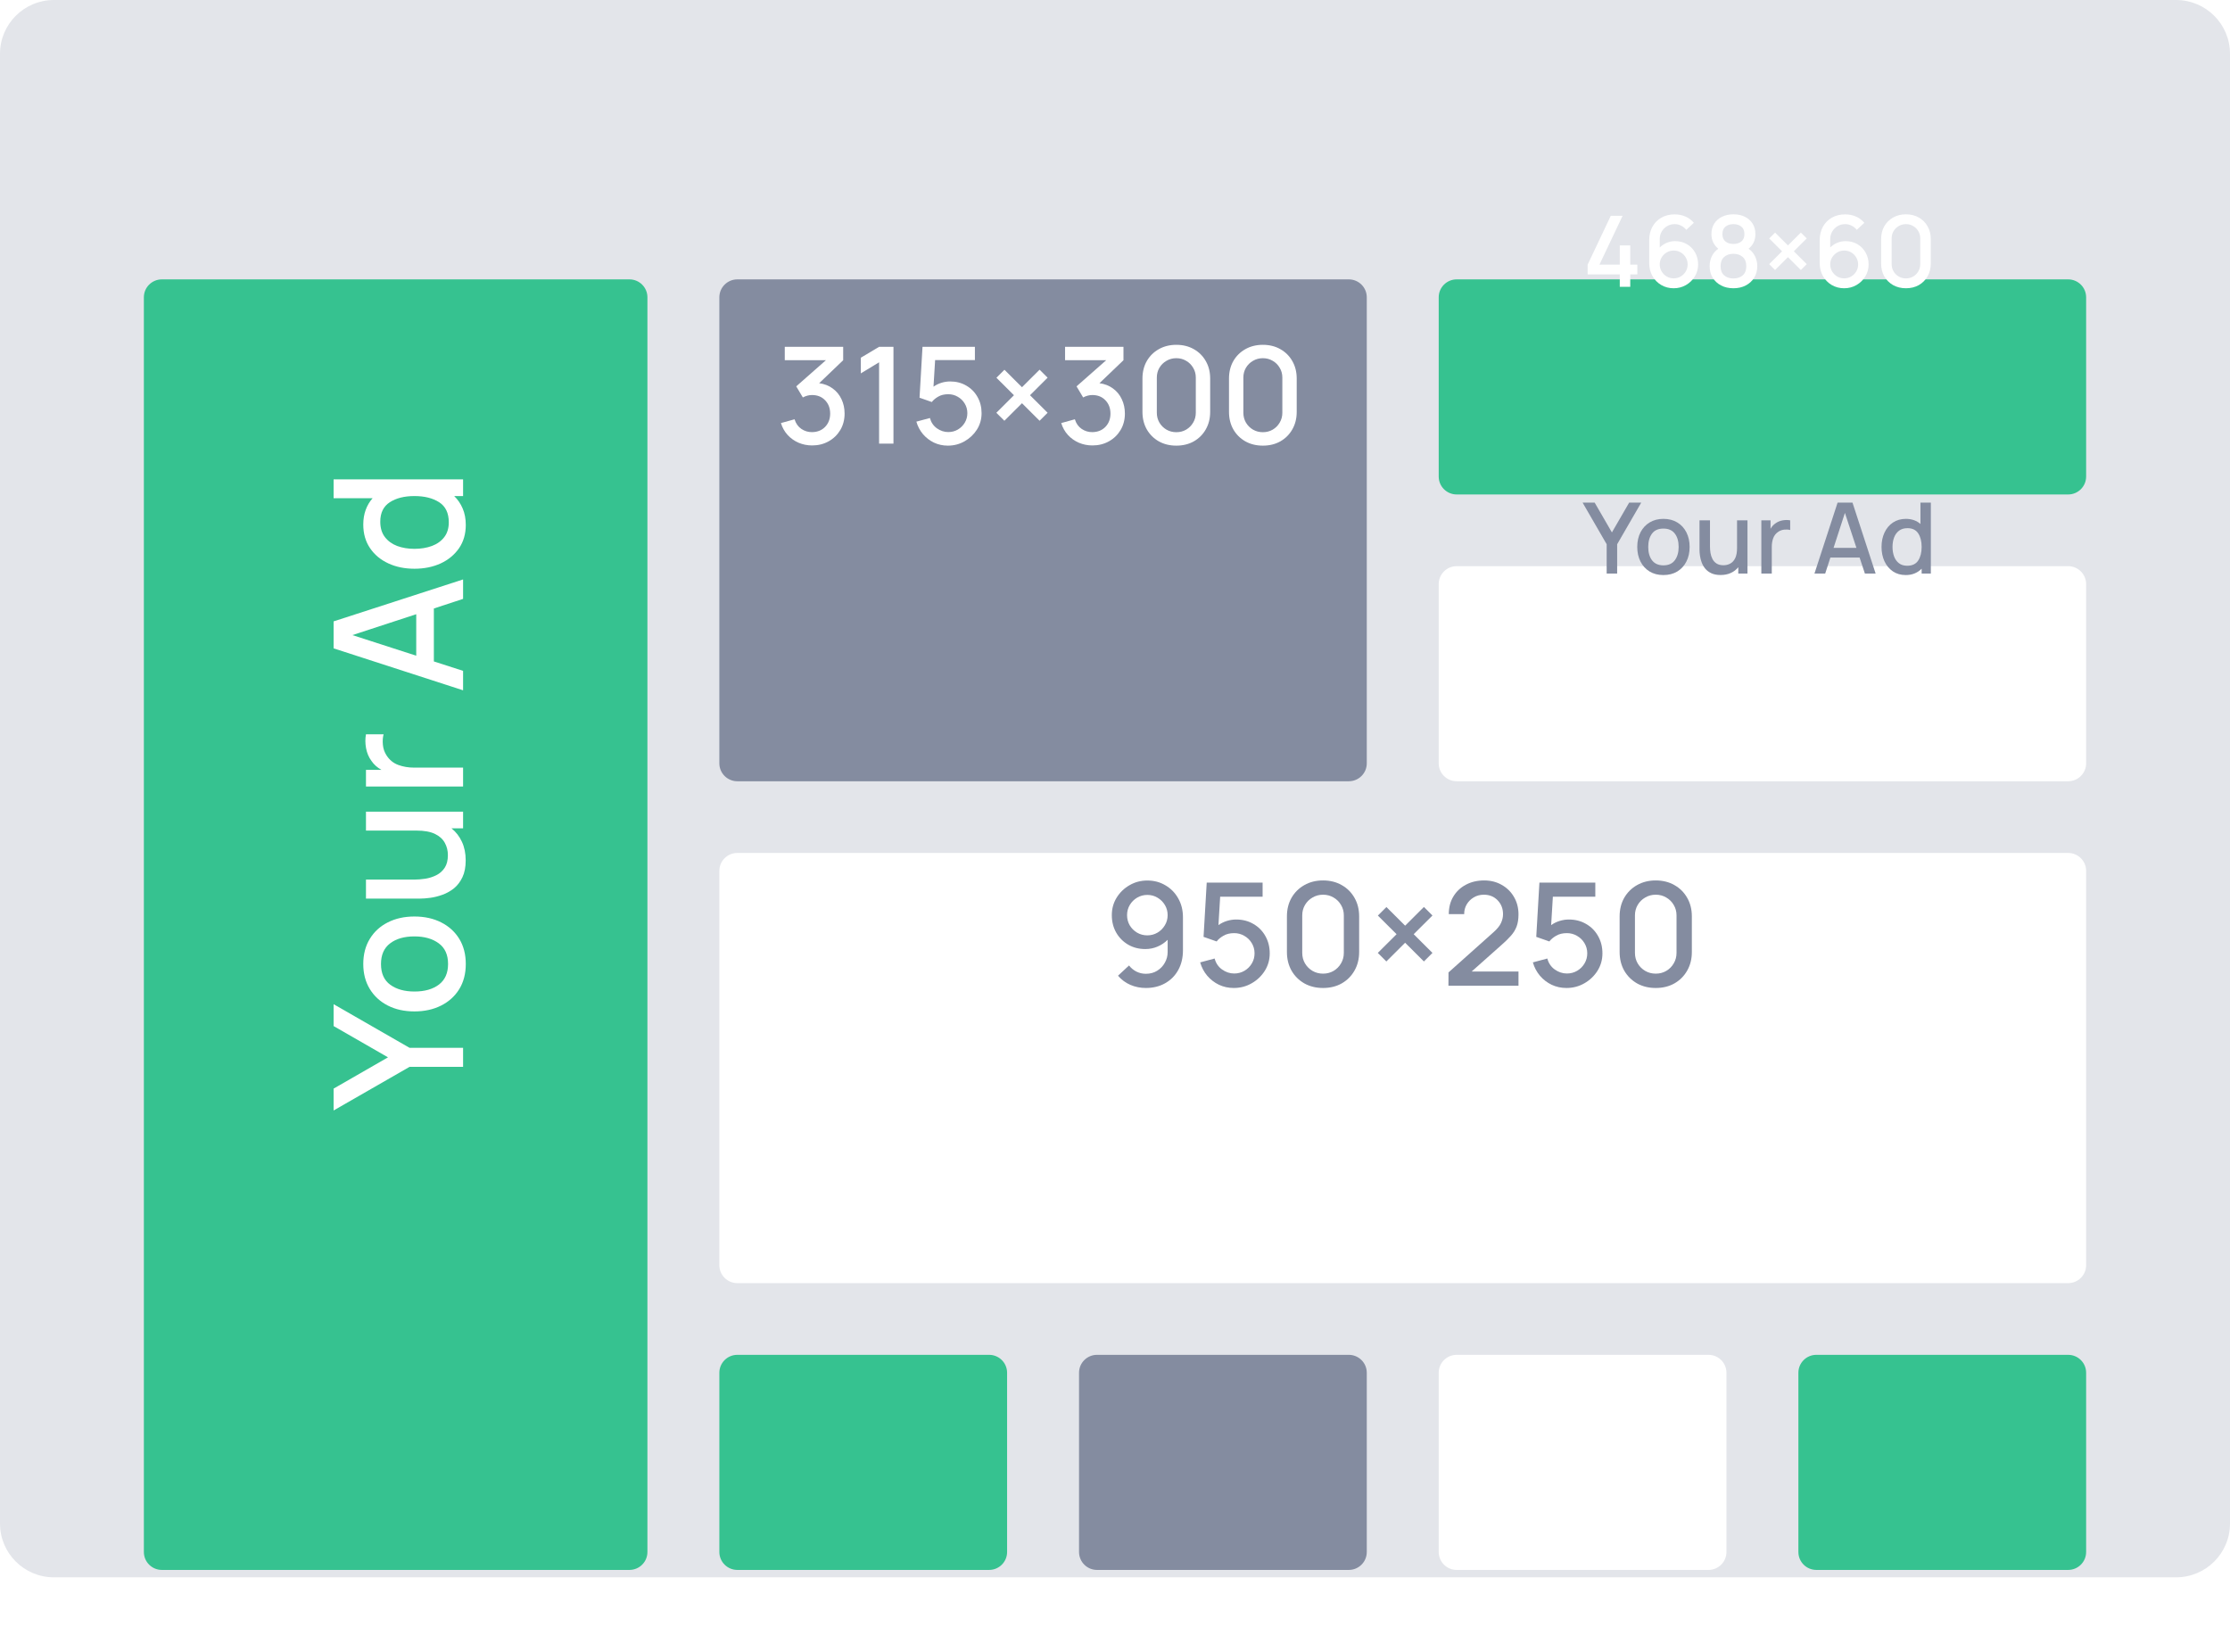 <svg width="328" height="243" viewBox="0 0 328 243" fill="none" xmlns="http://www.w3.org/2000/svg">
<path d="M0 7.909C0 3.541 3.553 0 7.935 0H320.065C324.447 0 328 3.541 328 7.909V224.091C328 228.459 324.447 232 320.065 232H7.935C3.553 232 0 228.459 0 224.091V7.909Z" fill="#E3E5EA"/>
<g filter="url(#filter0_dd)">
<path d="M105.806 23.728C105.806 22.272 106.991 21.092 108.452 21.092H198.387C199.848 21.092 201.032 22.272 201.032 23.728V92.274C201.032 93.73 199.848 94.91 198.387 94.91H108.452C106.991 94.91 105.806 93.73 105.806 92.274V23.728Z" fill="#848CA0"/>
</g>
<g filter="url(#filter1_dd)">
<path d="M105.806 108.091C105.806 106.635 106.991 105.455 108.452 105.455H304.193C305.654 105.455 306.839 106.635 306.839 108.091V166.091C306.839 167.547 305.654 168.728 304.193 168.728H108.452C106.991 168.728 105.806 167.547 105.806 166.091V108.091Z" fill="white"/>
</g>
<g filter="url(#filter2_dd)">
<path d="M211.613 23.728C211.613 22.272 212.797 21.092 214.258 21.092H304.193C305.654 21.092 306.839 22.272 306.839 23.728V50.092C306.839 51.548 305.654 52.728 304.193 52.728H214.258C212.797 52.728 211.613 51.548 211.613 50.092V23.728Z" fill="#36C290"/>
</g>
<g filter="url(#filter3_dd)">
<path d="M211.613 65.91C211.613 64.454 212.797 63.273 214.258 63.273H304.193C305.654 63.273 306.839 64.454 306.839 65.91V92.273C306.839 93.73 305.654 94.91 304.193 94.91H214.258C212.797 94.91 211.613 93.73 211.613 92.273V65.91Z" fill="white"/>
</g>
<g filter="url(#filter4_dd)">
<path d="M105.806 181.91C105.806 180.454 106.991 179.273 108.452 179.273H145.484C146.945 179.273 148.129 180.454 148.129 181.91V208.273C148.129 209.729 146.945 210.91 145.484 210.91H108.452C106.991 210.91 105.806 209.729 105.806 208.273V181.91Z" fill="#36C290"/>
</g>
<g filter="url(#filter5_dd)">
<path d="M211.613 181.91C211.613 180.454 212.797 179.273 214.258 179.273H251.29C252.751 179.273 253.935 180.454 253.935 181.91V208.273C253.935 209.729 252.751 210.91 251.29 210.91H214.258C212.797 210.91 211.613 209.729 211.613 208.273V181.91Z" fill="white"/>
</g>
<g filter="url(#filter6_dd)">
<path d="M158.71 181.91C158.71 180.454 159.894 179.273 161.355 179.273H198.387C199.848 179.273 201.032 180.454 201.032 181.91V208.273C201.032 209.729 199.848 210.91 198.387 210.91H161.355C159.894 210.91 158.71 209.729 158.71 208.273V181.91Z" fill="#848CA0"/>
</g>
<g filter="url(#filter7_dd)">
<path d="M264.516 181.91C264.516 180.454 265.7 179.273 267.161 179.273H304.194C305.654 179.273 306.839 180.454 306.839 181.91V208.273C306.839 209.729 305.654 210.91 304.194 210.91H267.161C265.7 210.91 264.516 209.729 264.516 208.273V181.91Z" fill="#36C290"/>
</g>
<g filter="url(#filter8_dd)">
<path d="M21.161 23.728C21.161 22.272 22.346 21.092 23.806 21.092H92.581C94.042 21.092 95.226 22.272 95.226 23.728V208.274C95.226 209.73 94.042 210.91 92.581 210.91H23.806C22.346 210.91 21.161 209.73 21.161 208.274V23.728Z" fill="#36C290"/>
</g>
<path d="M68.113 156.914L68.113 154.12L60.244 154.12L49.068 147.7L49.068 150.917L57.069 155.517L49.068 160.118L49.068 163.334L60.244 156.914L68.113 156.914Z" fill="white"/>
<path d="M68.51 141.79C68.51 140.375 68.192 139.145 67.558 138.099C66.914 137.053 66.028 136.245 64.899 135.673C63.762 135.093 62.448 134.803 60.958 134.803C59.485 134.803 58.185 135.089 57.056 135.66C55.919 136.231 55.033 137.04 54.398 138.086C53.754 139.131 53.432 140.366 53.432 141.79C53.432 143.187 53.75 144.409 54.385 145.454C55.02 146.5 55.901 147.313 57.03 147.893C58.158 148.473 59.468 148.763 60.958 148.763C62.43 148.763 63.735 148.477 64.873 147.906C66.01 147.335 66.901 146.531 67.544 145.494C68.188 144.448 68.51 143.213 68.51 141.79ZM65.904 141.79C65.904 143.117 65.459 144.123 64.569 144.808C63.669 145.494 62.466 145.837 60.958 145.837C59.503 145.837 58.322 145.507 57.413 144.848C56.496 144.189 56.038 143.169 56.038 141.79C56.038 140.445 56.483 139.435 57.374 138.758C58.264 138.072 59.459 137.73 60.958 137.73C62.422 137.73 63.612 138.068 64.529 138.745C65.446 139.413 65.904 140.428 65.904 141.79Z" fill="white"/>
<path d="M68.497 126.542C68.497 125.513 68.311 124.604 67.941 123.813C67.571 123.013 67.059 122.354 66.407 121.836L68.113 121.836L68.113 119.384L53.829 119.384L53.829 122.165L61.262 122.165C62.391 122.165 63.294 122.328 63.973 122.653C64.644 122.978 65.128 123.418 65.428 123.971C65.728 124.516 65.878 125.118 65.878 125.777C65.878 126.533 65.724 127.148 65.415 127.623C65.106 128.097 64.701 128.462 64.198 128.717C63.696 128.972 63.153 129.147 62.571 129.244C61.981 129.332 61.407 129.376 60.852 129.376L53.829 129.376L53.829 132.17L61.765 132.17C62.206 132.17 62.717 132.131 63.299 132.052C63.881 131.973 64.476 131.823 65.084 131.603C65.693 131.384 66.257 131.067 66.777 130.654C67.289 130.233 67.703 129.688 68.02 129.02C68.338 128.352 68.497 127.526 68.497 126.542Z" fill="white"/>
<path d="M68.113 115.687L68.113 112.905L60.905 112.905C60.067 112.905 59.291 112.774 58.577 112.51C57.863 112.246 57.29 111.781 56.858 111.113C56.549 110.638 56.368 110.115 56.316 109.544C56.263 108.973 56.298 108.459 56.421 108.002L53.829 108.002C53.706 108.643 53.71 109.324 53.842 110.045C53.975 110.757 54.239 111.381 54.636 111.917C54.989 112.444 55.478 112.884 56.104 113.235L53.829 113.235L53.829 115.687L68.113 115.687Z" fill="white"/>
<path d="M68.113 101.532L68.113 98.671L63.815 97.287L63.815 89.497L68.113 88.086L68.113 85.226L49.068 91.395L49.068 95.363L68.113 101.532ZM61.222 96.444L51.832 93.412L61.222 90.341L61.222 96.444Z" fill="white"/>
<path d="M68.51 77.206C68.51 76.31 68.36 75.51 68.06 74.807C67.76 74.095 67.341 73.48 66.804 72.962L68.113 72.962L68.113 70.51L49.068 70.51L49.068 73.278L54.808 73.278C54.367 73.77 54.028 74.341 53.789 74.992C53.551 75.642 53.432 76.362 53.432 77.153C53.432 78.489 53.763 79.645 54.424 80.62C55.077 81.587 55.972 82.334 57.109 82.861C58.238 83.388 59.521 83.652 60.958 83.652C62.386 83.652 63.669 83.393 64.807 82.874C65.944 82.347 66.848 81.6 67.518 80.633C68.179 79.667 68.51 78.524 68.51 77.206ZM66.01 76.824C66.01 77.703 65.785 78.432 65.336 79.012C64.886 79.592 64.282 80.023 63.524 80.304C62.757 80.585 61.901 80.726 60.958 80.726C60.023 80.726 59.177 80.585 58.419 80.304C57.66 80.014 57.056 79.574 56.607 78.986C56.157 78.397 55.932 77.645 55.932 76.731C55.932 75.431 56.399 74.477 57.334 73.871C58.269 73.265 59.477 72.962 60.958 72.962C62.439 72.962 63.651 73.265 64.595 73.871C65.538 74.477 66.01 75.462 66.01 76.824Z" fill="white"/>
<path d="M168.759 129.509C167.807 129.509 166.936 129.737 166.146 130.194C165.356 130.644 164.721 131.256 164.241 132.029C163.769 132.795 163.532 133.653 163.532 134.602C163.532 135.551 163.744 136.402 164.167 137.154C164.597 137.906 165.183 138.5 165.923 138.936C166.664 139.372 167.511 139.59 168.463 139.59C169.091 139.59 169.687 139.471 170.251 139.231C170.815 138.992 171.313 138.659 171.743 138.23V140.043C171.743 140.599 171.605 141.119 171.33 141.604C171.062 142.089 170.685 142.483 170.198 142.785C169.718 143.081 169.165 143.228 168.537 143.228C168.043 143.228 167.578 143.119 167.14 142.901C166.71 142.676 166.35 142.378 166.061 142.005L164.442 143.513C164.957 144.111 165.567 144.56 166.273 144.863C166.978 145.165 167.733 145.316 168.537 145.316C169.609 145.316 170.554 145.084 171.372 144.62C172.198 144.156 172.84 143.509 173.298 142.68C173.764 141.843 173.996 140.87 173.996 139.759V134.918C173.996 133.878 173.764 132.95 173.298 132.134C172.84 131.319 172.212 130.679 171.415 130.215C170.625 129.744 169.74 129.509 168.759 129.509ZM168.759 131.628C169.309 131.628 169.81 131.765 170.262 132.039C170.713 132.307 171.073 132.665 171.341 133.115C171.609 133.565 171.743 134.061 171.743 134.602C171.743 135.15 171.605 135.65 171.33 136.099C171.062 136.549 170.702 136.908 170.251 137.175C169.799 137.442 169.299 137.576 168.748 137.576C168.198 137.576 167.697 137.442 167.246 137.175C166.795 136.908 166.435 136.549 166.167 136.099C165.906 135.65 165.775 135.15 165.775 134.602C165.775 134.054 165.909 133.555 166.177 133.105C166.445 132.655 166.805 132.296 167.257 132.029C167.708 131.762 168.209 131.628 168.759 131.628Z" fill="#848CA0"/>
<path d="M181.468 145.316C182.421 145.316 183.295 145.088 184.092 144.631C184.897 144.174 185.542 143.562 186.029 142.796C186.515 142.023 186.759 141.165 186.759 140.223C186.759 139.274 186.544 138.423 186.113 137.671C185.69 136.919 185.105 136.328 184.357 135.899C183.616 135.463 182.77 135.245 181.818 135.245C181.366 135.245 180.911 135.316 180.453 135.456C180.001 135.597 179.589 135.801 179.215 136.068L179.469 131.892H185.711V129.814H177.49L177.025 137.797L178.95 138.472C179.19 138.156 179.525 137.875 179.955 137.629C180.386 137.375 180.911 137.249 181.532 137.249C182.075 137.249 182.572 137.383 183.024 137.65C183.482 137.91 183.846 138.265 184.114 138.715C184.389 139.165 184.526 139.667 184.526 140.223C184.526 140.764 184.392 141.26 184.124 141.71C183.856 142.16 183.496 142.518 183.045 142.785C182.593 143.052 182.089 143.186 181.532 143.186C180.897 143.186 180.301 142.989 179.744 142.595C179.194 142.195 178.83 141.657 178.654 140.982L176.527 141.551C176.739 142.29 177.084 142.943 177.564 143.513C178.044 144.075 178.619 144.518 179.289 144.842C179.959 145.158 180.685 145.316 181.468 145.316Z" fill="#848CA0"/>
<path d="M194.599 145.316C195.636 145.316 196.553 145.091 197.35 144.641C198.147 144.184 198.771 143.559 199.223 142.764C199.681 141.963 199.911 141.049 199.911 140.022V134.792C199.911 133.758 199.681 132.844 199.223 132.05C198.771 131.256 198.147 130.633 197.35 130.184C196.553 129.727 195.636 129.498 194.599 129.498C193.569 129.498 192.652 129.727 191.848 130.184C191.051 130.633 190.423 131.256 189.965 132.05C189.513 132.844 189.288 133.758 189.288 134.792V140.022C189.288 141.049 189.513 141.963 189.965 142.764C190.423 143.559 191.051 144.184 191.848 144.641C192.652 145.091 193.569 145.316 194.599 145.316ZM194.599 143.207C194.035 143.207 193.52 143.074 193.054 142.806C192.589 142.532 192.219 142.163 191.943 141.699C191.675 141.235 191.541 140.722 191.541 140.159V134.634C191.541 134.071 191.675 133.562 191.943 133.105C192.219 132.641 192.589 132.275 193.054 132.008C193.52 131.734 194.035 131.597 194.599 131.597C195.17 131.597 195.685 131.734 196.144 132.008C196.609 132.275 196.976 132.641 197.244 133.105C197.519 133.562 197.657 134.071 197.657 134.634V140.159C197.657 140.722 197.519 141.235 197.244 141.699C196.976 142.163 196.609 142.532 196.144 142.806C195.685 143.074 195.17 143.207 194.599 143.207Z" fill="#848CA0"/>
<path d="M209.435 141.414L210.694 140.159L207.933 137.407L210.694 134.655L209.435 133.4L206.674 136.152L203.923 133.41L202.664 134.665L205.415 137.407L202.653 140.159L203.912 141.414L206.674 138.662L209.435 141.414Z" fill="#848CA0"/>
<path d="M213.043 144.989H223.348V142.891H216.46L220.873 138.968C221.423 138.483 221.881 138.033 222.248 137.618C222.615 137.203 222.89 136.753 223.073 136.268C223.257 135.776 223.348 135.186 223.348 134.497C223.348 133.533 223.126 132.676 222.682 131.924C222.244 131.171 221.645 130.581 220.883 130.152C220.121 129.716 219.261 129.498 218.301 129.498C217.293 129.498 216.393 129.709 215.603 130.131C214.82 130.546 214.207 131.126 213.762 131.871C213.318 132.609 213.096 133.47 213.096 134.454H215.36C215.353 133.941 215.473 133.47 215.72 133.041C215.974 132.605 216.319 132.257 216.757 131.997C217.194 131.73 217.695 131.597 218.259 131.597C219.077 131.597 219.751 131.871 220.28 132.419C220.809 132.968 221.074 133.649 221.074 134.465C221.074 134.894 220.975 135.323 220.777 135.751C220.587 136.173 220.224 136.623 219.688 137.101L213.053 143.028L213.043 144.989Z" fill="#848CA0"/>
<path d="M230.404 145.316C231.356 145.316 232.231 145.088 233.028 144.631C233.832 144.174 234.477 143.562 234.964 142.796C235.451 142.023 235.694 141.165 235.694 140.223C235.694 139.274 235.479 138.423 235.049 137.671C234.626 136.919 234.04 136.328 233.292 135.899C232.552 135.463 231.705 135.245 230.753 135.245C230.302 135.245 229.847 135.316 229.388 135.456C228.937 135.597 228.524 135.801 228.15 136.068L228.404 131.892H234.647V129.814H226.426L225.96 137.797L227.886 138.472C228.126 138.156 228.461 137.875 228.891 137.629C229.321 137.375 229.847 137.249 230.467 137.249C231.011 137.249 231.508 137.383 231.959 137.65C232.418 137.91 232.781 138.265 233.049 138.715C233.324 139.165 233.462 139.667 233.462 140.223C233.462 140.764 233.328 141.26 233.06 141.71C232.792 142.16 232.432 142.518 231.98 142.785C231.529 143.052 231.025 143.186 230.467 143.186C229.833 143.186 229.236 142.989 228.679 142.595C228.129 142.195 227.766 141.657 227.589 140.982L225.463 141.551C225.674 142.29 226.02 142.943 226.5 143.513C226.979 144.075 227.554 144.518 228.224 144.842C228.894 145.158 229.621 145.316 230.404 145.316Z" fill="#848CA0"/>
<path d="M243.535 145.316C244.572 145.316 245.489 145.091 246.286 144.641C247.083 144.184 247.707 143.559 248.158 142.764C248.617 141.963 248.846 141.049 248.846 140.022V134.792C248.846 133.758 248.617 132.844 248.158 132.05C247.707 131.256 247.083 130.633 246.286 130.184C245.489 129.727 244.572 129.498 243.535 129.498C242.505 129.498 241.588 129.727 240.784 130.184C239.987 130.633 239.359 131.256 238.9 132.05C238.449 132.844 238.223 133.758 238.223 134.792V140.022C238.223 141.049 238.449 141.963 238.9 142.764C239.359 143.559 239.987 144.184 240.784 144.641C241.588 145.091 242.505 145.316 243.535 145.316ZM243.535 143.207C242.97 143.207 242.455 143.074 241.99 142.806C241.524 142.532 241.154 142.163 240.879 141.699C240.611 141.235 240.477 140.722 240.477 140.159V134.634C240.477 134.071 240.611 133.562 240.879 133.105C241.154 132.641 241.524 132.275 241.99 132.008C242.455 131.734 242.97 131.597 243.535 131.597C244.106 131.597 244.621 131.734 245.079 132.008C245.545 132.275 245.912 132.641 246.18 133.105C246.455 133.562 246.592 134.071 246.592 134.634V140.159C246.592 140.722 246.455 141.235 246.18 141.699C245.912 142.163 245.545 142.532 245.079 142.806C244.621 143.074 244.106 143.207 243.535 143.207Z" fill="#848CA0"/>
<path d="M238.245 42.181H239.787V40.361H240.827V38.926H239.787V36.098H238.245V38.926H235.255L238.659 31.741H236.921L233.517 38.926V40.361H238.245V42.181Z" fill="white"/>
<path d="M246.174 42.398C246.829 42.398 247.428 42.244 247.971 41.934C248.514 41.62 248.948 41.2 249.273 40.673C249.603 40.141 249.768 39.549 249.768 38.897C249.768 38.244 249.62 37.659 249.324 37.142C249.033 36.625 248.633 36.217 248.124 35.917C247.615 35.617 247.033 35.467 246.378 35.467C245.946 35.467 245.537 35.55 245.149 35.714C244.761 35.878 244.419 36.108 244.123 36.403V35.156C244.123 34.774 244.215 34.416 244.399 34.083C244.589 33.749 244.848 33.481 245.178 33.278C245.512 33.07 245.895 32.966 246.327 32.966C246.666 32.966 246.984 33.044 247.28 33.198C247.581 33.348 247.83 33.551 248.029 33.807L249.142 32.77C248.788 32.36 248.369 32.05 247.884 31.842C247.399 31.635 246.88 31.531 246.327 31.531C245.59 31.531 244.938 31.69 244.37 32.009C243.808 32.328 243.366 32.775 243.046 33.35C242.731 33.921 242.574 34.588 242.574 35.351V38.679C242.574 39.395 242.731 40.032 243.046 40.593C243.366 41.154 243.798 41.596 244.341 41.92C244.889 42.239 245.5 42.398 246.174 42.398ZM246.174 40.941C245.796 40.941 245.452 40.849 245.141 40.666C244.831 40.477 244.584 40.228 244.399 39.919C244.215 39.61 244.123 39.269 244.123 38.897C244.123 38.52 244.215 38.176 244.399 37.867C244.589 37.558 244.838 37.311 245.149 37.128C245.459 36.944 245.803 36.852 246.182 36.852C246.56 36.852 246.904 36.944 247.214 37.128C247.525 37.311 247.77 37.558 247.949 37.867C248.133 38.176 248.226 38.52 248.226 38.897C248.226 39.274 248.133 39.617 247.949 39.926C247.765 40.236 247.518 40.482 247.207 40.666C246.897 40.849 246.553 40.941 246.174 40.941Z" fill="white"/>
<path d="M254.963 42.398C255.647 42.398 256.25 42.261 256.774 41.985C257.303 41.71 257.717 41.328 258.018 40.84C258.319 40.352 258.469 39.788 258.469 39.15C258.469 38.628 258.36 38.145 258.142 37.7C257.928 37.251 257.611 36.879 257.189 36.584C257.858 36.047 258.193 35.33 258.193 34.431C258.193 33.836 258.054 33.321 257.778 32.886C257.502 32.451 257.121 32.115 256.636 31.879C256.151 31.642 255.593 31.523 254.963 31.523C254.332 31.523 253.772 31.642 253.283 31.879C252.798 32.115 252.417 32.451 252.14 32.886C251.864 33.321 251.726 33.836 251.726 34.431C251.726 35.31 252.06 36.028 252.73 36.584C252.308 36.884 251.99 37.256 251.777 37.7C251.568 38.145 251.464 38.628 251.464 39.15C251.464 39.788 251.612 40.352 251.908 40.84C252.208 41.328 252.621 41.71 253.144 41.985C253.673 42.261 254.279 42.398 254.963 42.398ZM254.963 35.881C254.483 35.881 254.092 35.76 253.792 35.518C253.491 35.276 253.341 34.914 253.341 34.431C253.341 33.943 253.491 33.578 253.792 33.336C254.092 33.089 254.483 32.966 254.963 32.966C255.443 32.966 255.831 33.089 256.127 33.336C256.427 33.578 256.578 33.943 256.578 34.431C256.578 34.914 256.427 35.276 256.127 35.518C255.831 35.76 255.443 35.881 254.963 35.881ZM254.963 40.956C254.4 40.956 253.944 40.803 253.595 40.499C253.246 40.19 253.072 39.74 253.072 39.15C253.072 38.561 253.244 38.111 253.588 37.802C253.937 37.488 254.395 37.331 254.963 37.331C255.53 37.331 255.986 37.488 256.33 37.802C256.68 38.111 256.854 38.561 256.854 39.15C256.854 39.74 256.68 40.19 256.33 40.499C255.981 40.803 255.525 40.956 254.963 40.956Z" fill="white"/>
<path d="M264.879 39.716L265.744 38.853L263.846 36.961L265.744 35.069L264.879 34.206L262.98 36.098L261.089 34.213L260.223 35.076L262.114 36.961L260.216 38.853L261.081 39.716L262.98 37.824L264.879 39.716Z" fill="white"/>
<path d="M271.25 42.398C271.905 42.398 272.504 42.244 273.047 41.934C273.59 41.62 274.024 41.2 274.349 40.673C274.679 40.141 274.844 39.549 274.844 38.897C274.844 38.244 274.696 37.659 274.4 37.142C274.109 36.625 273.709 36.217 273.2 35.917C272.691 35.617 272.109 35.467 271.454 35.467C271.022 35.467 270.613 35.55 270.225 35.714C269.837 35.878 269.495 36.108 269.199 36.403V35.156C269.199 34.774 269.291 34.416 269.475 34.083C269.665 33.749 269.924 33.481 270.254 33.278C270.588 33.07 270.972 32.966 271.403 32.966C271.743 32.966 272.06 33.044 272.356 33.198C272.657 33.348 272.906 33.551 273.105 33.807L274.218 32.77C273.864 32.36 273.445 32.05 272.96 31.842C272.475 31.635 271.956 31.531 271.403 31.531C270.666 31.531 270.014 31.69 269.446 32.009C268.884 32.328 268.443 32.775 268.122 33.35C267.807 33.921 267.65 34.588 267.65 35.351V38.679C267.65 39.395 267.807 40.032 268.122 40.593C268.443 41.154 268.874 41.596 269.417 41.92C269.965 42.239 270.576 42.398 271.25 42.398ZM271.25 40.941C270.872 40.941 270.528 40.849 270.217 40.666C269.907 40.477 269.66 40.228 269.475 39.919C269.291 39.61 269.199 39.269 269.199 38.897C269.199 38.52 269.291 38.176 269.475 37.867C269.665 37.558 269.914 37.311 270.225 37.128C270.535 36.944 270.879 36.852 271.258 36.852C271.636 36.852 271.98 36.944 272.291 37.128C272.601 37.311 272.846 37.558 273.025 37.867C273.21 38.176 273.302 38.52 273.302 38.897C273.302 39.274 273.21 39.617 273.025 39.926C272.841 40.236 272.594 40.482 272.283 40.666C271.973 40.849 271.629 40.941 271.25 40.941Z" fill="white"/>
<path d="M280.337 42.398C281.05 42.398 281.681 42.244 282.229 41.934C282.776 41.62 283.206 41.19 283.516 40.644C283.831 40.093 283.989 39.465 283.989 38.759V35.163C283.989 34.452 283.831 33.824 283.516 33.278C283.206 32.732 282.776 32.304 282.229 31.995C281.681 31.68 281.05 31.523 280.337 31.523C279.629 31.523 278.999 31.68 278.446 31.995C277.898 32.304 277.466 32.732 277.151 33.278C276.841 33.824 276.686 34.452 276.686 35.163V38.759C276.686 39.465 276.841 40.093 277.151 40.644C277.466 41.19 277.898 41.62 278.446 41.934C278.999 42.244 279.629 42.398 280.337 42.398ZM280.337 40.948C279.949 40.948 279.595 40.857 279.275 40.673C278.955 40.484 278.701 40.231 278.511 39.912C278.327 39.593 278.235 39.24 278.235 38.853V35.054C278.235 34.667 278.327 34.317 278.511 34.003C278.701 33.684 278.955 33.433 279.275 33.249C279.595 33.06 279.949 32.966 280.337 32.966C280.73 32.966 281.084 33.06 281.399 33.249C281.719 33.433 281.971 33.684 282.156 34.003C282.345 34.317 282.439 34.667 282.439 35.054V38.853C282.439 39.24 282.345 39.593 282.156 39.912C281.971 40.231 281.719 40.484 281.399 40.673C281.084 40.857 280.73 40.948 280.337 40.948Z" fill="white"/>
<path d="M236.317 84.364H237.86V80.05L241.402 73.924H239.627L237.088 78.31L234.55 73.924H232.775L236.317 80.05V84.364Z" fill="#848CA0"/>
<path d="M244.664 84.581C245.445 84.581 246.123 84.407 246.701 84.059C247.278 83.707 247.724 83.221 248.039 82.602C248.359 81.979 248.519 81.258 248.519 80.442C248.519 79.634 248.361 78.921 248.046 78.303C247.731 77.679 247.285 77.194 246.708 76.846C246.131 76.493 245.449 76.316 244.664 76.316C243.893 76.316 243.219 76.49 242.642 76.838C242.064 77.186 241.616 77.67 241.296 78.288C240.976 78.907 240.816 79.625 240.816 80.442C240.816 81.249 240.973 81.964 241.289 82.588C241.604 83.211 242.047 83.699 242.62 84.052C243.197 84.405 243.878 84.581 244.664 84.581ZM244.664 83.153C243.932 83.153 243.376 82.909 242.998 82.421C242.62 81.928 242.431 81.268 242.431 80.442C242.431 79.644 242.612 78.996 242.976 78.499C243.34 77.996 243.902 77.745 244.664 77.745C245.406 77.745 245.963 77.989 246.337 78.477C246.715 78.965 246.904 79.62 246.904 80.442C246.904 81.244 246.718 81.896 246.344 82.399C245.976 82.902 245.415 83.153 244.664 83.153Z" fill="#848CA0"/>
<path d="M253.078 84.574C253.646 84.574 254.147 84.473 254.584 84.27C255.025 84.067 255.389 83.786 255.675 83.429V84.364H257.028V76.534H255.493V80.608C255.493 81.227 255.404 81.722 255.224 82.095C255.045 82.462 254.802 82.728 254.497 82.892C254.196 83.056 253.864 83.139 253.5 83.139C253.083 83.139 252.744 83.054 252.482 82.885C252.22 82.716 252.019 82.493 251.878 82.218C251.737 81.942 251.64 81.645 251.587 81.326C251.538 81.002 251.514 80.688 251.514 80.384V76.534H249.972V80.884C249.972 81.126 249.994 81.406 250.038 81.725C250.081 82.044 250.164 82.37 250.285 82.704C250.406 83.037 250.581 83.346 250.809 83.632C251.041 83.912 251.342 84.139 251.711 84.313C252.079 84.487 252.535 84.574 253.078 84.574Z" fill="#848CA0"/>
<path d="M259.068 84.364H260.603V80.413C260.603 79.953 260.676 79.528 260.821 79.137C260.967 78.745 261.224 78.431 261.592 78.194C261.854 78.025 262.143 77.926 262.458 77.897C262.773 77.868 263.057 77.887 263.309 77.955V76.534C262.955 76.466 262.579 76.469 262.182 76.541C261.789 76.614 261.444 76.759 261.149 76.976C260.858 77.169 260.615 77.438 260.421 77.781V76.534H259.068V84.364Z" fill="#848CA0"/>
<path d="M266.879 84.364H268.458L269.222 82.008H273.521L274.299 84.364H275.878L272.473 73.924H270.284L266.879 84.364ZM269.687 80.587L271.36 75.439L273.055 80.587H269.687Z" fill="#848CA0"/>
<path d="M280.303 84.581C280.798 84.581 281.239 84.499 281.627 84.335C282.02 84.171 282.359 83.941 282.646 83.646V84.364L283.999 84.364V73.924H282.471V77.07C282.199 76.829 281.884 76.643 281.525 76.512C281.167 76.382 280.769 76.316 280.332 76.316C279.595 76.316 278.958 76.498 278.419 76.86C277.886 77.218 277.474 77.708 277.183 78.332C276.892 78.951 276.746 79.654 276.746 80.442C276.746 81.225 276.889 81.928 277.175 82.551C277.466 83.175 277.879 83.67 278.412 84.038C278.945 84.4 279.576 84.581 280.303 84.581ZM280.514 83.211C280.029 83.211 279.627 83.088 279.307 82.841C278.987 82.595 278.749 82.264 278.594 81.848C278.439 81.428 278.361 80.959 278.361 80.442C278.361 79.929 278.439 79.465 278.594 79.05C278.754 78.634 278.996 78.303 279.321 78.056C279.646 77.81 280.061 77.687 280.565 77.687C281.283 77.687 281.809 77.943 282.144 78.455C282.478 78.967 282.646 79.63 282.646 80.442C282.646 81.254 282.478 81.918 282.144 82.435C281.809 82.953 281.266 83.211 280.514 83.211Z" fill="#848CA0"/>
<path d="M119.456 65.517C120.349 65.517 121.156 65.316 121.877 64.914C122.597 64.512 123.169 63.958 123.593 63.253C124.016 62.541 124.227 61.733 124.227 60.831C124.227 60.059 124.075 59.354 123.771 58.715C123.474 58.075 123.044 57.552 122.482 57.143C121.926 56.728 121.262 56.467 120.488 56.362L124.019 52.981V51.013H115.429V52.981H121.48L117.115 56.827L118.087 58.458C118.53 58.221 118.98 58.102 119.436 58.102C120.23 58.102 120.871 58.359 121.361 58.873C121.857 59.387 122.105 60.04 122.105 60.831C122.105 61.615 121.86 62.264 121.371 62.778C120.881 63.286 120.243 63.546 119.456 63.559C118.874 63.566 118.345 63.408 117.869 63.085C117.393 62.762 117.059 62.29 116.867 61.671L114.864 62.224C115.069 62.897 115.396 63.48 115.846 63.974C116.302 64.469 116.841 64.851 117.462 65.121C118.084 65.385 118.749 65.517 119.456 65.517Z" fill="white"/>
<path d="M129.301 65.25H131.414V51.013H129.301L126.613 52.615V54.919L129.301 53.287V65.25Z" fill="white"/>
<path d="M139.417 65.546C140.309 65.546 141.129 65.332 141.877 64.904C142.631 64.475 143.236 63.902 143.692 63.184C144.148 62.459 144.376 61.654 144.376 60.771C144.376 59.882 144.175 59.084 143.771 58.379C143.375 57.673 142.826 57.12 142.125 56.718C141.43 56.309 140.637 56.105 139.744 56.105C139.321 56.105 138.894 56.171 138.464 56.303C138.041 56.434 137.654 56.626 137.304 56.876L137.542 52.961L143.394 52.961V51.013L135.687 51.013L135.251 58.497L137.056 59.13C137.281 58.834 137.595 58.57 137.998 58.339C138.402 58.102 138.894 57.983 139.476 57.983C139.985 57.983 140.452 58.108 140.875 58.359C141.305 58.603 141.645 58.936 141.897 59.358C142.154 59.779 142.283 60.251 142.283 60.771C142.283 61.279 142.158 61.743 141.906 62.165C141.655 62.587 141.318 62.923 140.895 63.174C140.471 63.424 139.999 63.549 139.476 63.549C138.881 63.549 138.322 63.365 137.8 62.996C137.284 62.62 136.943 62.116 136.778 61.483L134.784 62.017C134.983 62.709 135.307 63.322 135.756 63.856C136.206 64.383 136.745 64.798 137.373 65.102C138.002 65.398 138.683 65.546 139.417 65.546Z" fill="white"/>
<path d="M152.907 61.888L154.088 60.712L151.499 58.132L154.088 55.551L152.907 54.375L150.318 56.955L147.739 54.385L146.559 55.561L149.138 58.132L146.549 60.712L147.729 61.888L150.318 59.308L152.907 61.888Z" fill="white"/>
<path d="M160.684 65.517C161.576 65.517 162.383 65.316 163.104 64.914C163.825 64.512 164.397 63.958 164.82 63.253C165.243 62.541 165.455 61.733 165.455 60.831C165.455 60.059 165.303 59.354 164.998 58.715C164.701 58.075 164.271 57.552 163.709 57.143C163.153 56.728 162.489 56.467 161.715 56.362L165.246 52.981V51.013H156.656V52.981H162.707L158.343 56.827L159.315 58.458C159.758 58.221 160.207 58.102 160.664 58.102C161.457 58.102 162.099 58.359 162.588 58.873C163.084 59.387 163.332 60.04 163.332 60.831C163.332 61.615 163.087 62.264 162.598 62.778C162.109 63.286 161.47 63.546 160.684 63.559C160.102 63.566 159.573 63.408 159.096 63.085C158.62 62.762 158.286 62.29 158.095 61.671L156.091 62.224C156.296 62.897 156.623 63.48 157.073 63.974C157.529 64.469 158.068 64.851 158.69 65.121C159.311 65.385 159.976 65.517 160.684 65.517Z" fill="white"/>
<path d="M173.019 65.546C173.991 65.546 174.85 65.335 175.598 64.914C176.345 64.485 176.93 63.899 177.353 63.154C177.783 62.403 177.998 61.546 177.998 60.583V55.68C177.998 54.711 177.783 53.854 177.353 53.109C176.93 52.364 176.345 51.781 175.598 51.359C174.85 50.931 173.991 50.717 173.019 50.717C172.053 50.717 171.193 50.931 170.44 51.359C169.692 51.781 169.104 52.364 168.674 53.109C168.251 53.854 168.039 54.711 168.039 55.68V60.583C168.039 61.546 168.251 62.403 168.674 63.154C169.104 63.899 169.692 64.485 170.44 64.914C171.193 65.335 172.053 65.546 173.019 65.546ZM173.019 63.569C172.49 63.569 172.007 63.444 171.57 63.193C171.134 62.936 170.787 62.59 170.529 62.155C170.277 61.72 170.152 61.239 170.152 60.712V55.532C170.152 55.004 170.277 54.526 170.529 54.098C170.787 53.663 171.134 53.32 171.57 53.07C172.007 52.813 172.49 52.684 173.019 52.684C173.554 52.684 174.037 52.813 174.467 53.07C174.903 53.32 175.247 53.663 175.498 54.098C175.756 54.526 175.885 55.004 175.885 55.532V60.712C175.885 61.239 175.756 61.72 175.498 62.155C175.247 62.59 174.903 62.936 174.467 63.193C174.037 63.444 173.554 63.569 173.019 63.569Z" fill="white"/>
<path d="M185.747 65.546C186.719 65.546 187.579 65.335 188.326 64.914C189.073 64.485 189.659 63.899 190.082 63.154C190.512 62.403 190.727 61.546 190.727 60.583V55.68C190.727 54.711 190.512 53.854 190.082 53.109C189.659 52.364 189.073 51.781 188.326 51.359C187.579 50.931 186.719 50.717 185.747 50.717C184.782 50.717 183.922 50.931 183.168 51.359C182.421 51.781 181.832 52.364 181.402 53.109C180.979 53.854 180.768 54.711 180.768 55.68V60.583C180.768 61.546 180.979 62.403 181.402 63.154C181.832 63.899 182.421 64.485 183.168 64.914C183.922 65.335 184.782 65.546 185.747 65.546ZM185.747 63.569C185.218 63.569 184.735 63.444 184.299 63.193C183.862 62.936 183.515 62.59 183.257 62.155C183.006 61.72 182.88 61.239 182.88 60.712V55.532C182.88 55.004 183.006 54.526 183.257 54.098C183.515 53.663 183.862 53.32 184.299 53.07C184.735 52.813 185.218 52.684 185.747 52.684C186.283 52.684 186.765 52.813 187.195 53.07C187.632 53.32 187.976 53.663 188.227 54.098C188.485 54.526 188.614 55.004 188.614 55.532V60.712C188.614 61.239 188.485 61.72 188.227 62.155C187.976 62.59 187.632 62.936 187.195 63.193C186.765 63.444 186.283 63.569 185.747 63.569Z" fill="white"/>
<defs>
<filter id="filter0_dd" x="89.806" y="21.092" width="127.226" height="105.818" filterUnits="userSpaceOnUse" color-interpolation-filters="sRGB">
<feFlood flood-opacity="0" result="BackgroundImageFix"/>
<feColorMatrix in="SourceAlpha" type="matrix" values="0 0 0 0 0 0 0 0 0 0 0 0 0 0 0 0 0 0 127 0"/>
<feOffset dy="16"/>
<feGaussianBlur stdDeviation="8"/>
<feColorMatrix type="matrix" values="0 0 0 0 0 0 0 0 0 0 0 0 0 0 0 0 0 0 0.08 0"/>
<feBlend mode="normal" in2="BackgroundImageFix" result="effect1_dropShadow"/>
<feColorMatrix in="SourceAlpha" type="matrix" values="0 0 0 0 0 0 0 0 0 0 0 0 0 0 0 0 0 0 127 0"/>
<feOffset dy="4"/>
<feColorMatrix type="matrix" values="0 0 0 0 0.682 0 0 0 0 0.694 0 0 0 0 0.725 0 0 0 1 0"/>
<feBlend mode="normal" in2="effect1_dropShadow" result="effect2_dropShadow"/>
<feBlend mode="normal" in="SourceGraphic" in2="effect2_dropShadow" result="shape"/>
</filter>
<filter id="filter1_dd" x="89.806" y="105.455" width="233.032" height="95.273" filterUnits="userSpaceOnUse" color-interpolation-filters="sRGB">
<feFlood flood-opacity="0" result="BackgroundImageFix"/>
<feColorMatrix in="SourceAlpha" type="matrix" values="0 0 0 0 0 0 0 0 0 0 0 0 0 0 0 0 0 0 127 0"/>
<feOffset dy="16"/>
<feGaussianBlur stdDeviation="8"/>
<feColorMatrix type="matrix" values="0 0 0 0 0 0 0 0 0 0 0 0 0 0 0 0 0 0 0.08 0"/>
<feBlend mode="normal" in2="BackgroundImageFix" result="effect1_dropShadow"/>
<feColorMatrix in="SourceAlpha" type="matrix" values="0 0 0 0 0 0 0 0 0 0 0 0 0 0 0 0 0 0 127 0"/>
<feOffset dy="4"/>
<feColorMatrix type="matrix" values="0 0 0 0 0.682 0 0 0 0 0.694 0 0 0 0 0.725 0 0 0 1 0"/>
<feBlend mode="normal" in2="effect1_dropShadow" result="effect2_dropShadow"/>
<feBlend mode="normal" in="SourceGraphic" in2="effect2_dropShadow" result="shape"/>
</filter>
<filter id="filter2_dd" x="195.613" y="21.092" width="127.226" height="63.636" filterUnits="userSpaceOnUse" color-interpolation-filters="sRGB">
<feFlood flood-opacity="0" result="BackgroundImageFix"/>
<feColorMatrix in="SourceAlpha" type="matrix" values="0 0 0 0 0 0 0 0 0 0 0 0 0 0 0 0 0 0 127 0"/>
<feOffset dy="16"/>
<feGaussianBlur stdDeviation="8"/>
<feColorMatrix type="matrix" values="0 0 0 0 0 0 0 0 0 0 0 0 0 0 0 0 0 0 0.08 0"/>
<feBlend mode="normal" in2="BackgroundImageFix" result="effect1_dropShadow"/>
<feColorMatrix in="SourceAlpha" type="matrix" values="0 0 0 0 0 0 0 0 0 0 0 0 0 0 0 0 0 0 127 0"/>
<feOffset dy="4"/>
<feColorMatrix type="matrix" values="0 0 0 0 0.135 0 0 0 0 0.542 0 0 0 0 0.396 0 0 0 1 0"/>
<feBlend mode="normal" in2="effect1_dropShadow" result="effect2_dropShadow"/>
<feBlend mode="normal" in="SourceGraphic" in2="effect2_dropShadow" result="shape"/>
</filter>
<filter id="filter3_dd" x="195.613" y="63.273" width="127.226" height="63.636" filterUnits="userSpaceOnUse" color-interpolation-filters="sRGB">
<feFlood flood-opacity="0" result="BackgroundImageFix"/>
<feColorMatrix in="SourceAlpha" type="matrix" values="0 0 0 0 0 0 0 0 0 0 0 0 0 0 0 0 0 0 127 0"/>
<feOffset dy="16"/>
<feGaussianBlur stdDeviation="8"/>
<feColorMatrix type="matrix" values="0 0 0 0 0 0 0 0 0 0 0 0 0 0 0 0 0 0 0.08 0"/>
<feBlend mode="normal" in2="BackgroundImageFix" result="effect1_dropShadow"/>
<feColorMatrix in="SourceAlpha" type="matrix" values="0 0 0 0 0 0 0 0 0 0 0 0 0 0 0 0 0 0 127 0"/>
<feOffset dy="4"/>
<feColorMatrix type="matrix" values="0 0 0 0 0.682 0 0 0 0 0.694 0 0 0 0 0.725 0 0 0 1 0"/>
<feBlend mode="normal" in2="effect1_dropShadow" result="effect2_dropShadow"/>
<feBlend mode="normal" in="SourceGraphic" in2="effect2_dropShadow" result="shape"/>
</filter>
<filter id="filter4_dd" x="89.806" y="179.273" width="74.323" height="63.636" filterUnits="userSpaceOnUse" color-interpolation-filters="sRGB">
<feFlood flood-opacity="0" result="BackgroundImageFix"/>
<feColorMatrix in="SourceAlpha" type="matrix" values="0 0 0 0 0 0 0 0 0 0 0 0 0 0 0 0 0 0 127 0"/>
<feOffset dy="16"/>
<feGaussianBlur stdDeviation="8"/>
<feColorMatrix type="matrix" values="0 0 0 0 0 0 0 0 0 0 0 0 0 0 0 0 0 0 0.08 0"/>
<feBlend mode="normal" in2="BackgroundImageFix" result="effect1_dropShadow"/>
<feColorMatrix in="SourceAlpha" type="matrix" values="0 0 0 0 0 0 0 0 0 0 0 0 0 0 0 0 0 0 127 0"/>
<feOffset dy="4"/>
<feColorMatrix type="matrix" values="0 0 0 0 0.135 0 0 0 0 0.542 0 0 0 0 0.396 0 0 0 1 0"/>
<feBlend mode="normal" in2="effect1_dropShadow" result="effect2_dropShadow"/>
<feBlend mode="normal" in="SourceGraphic" in2="effect2_dropShadow" result="shape"/>
</filter>
<filter id="filter5_dd" x="195.613" y="179.273" width="74.323" height="63.636" filterUnits="userSpaceOnUse" color-interpolation-filters="sRGB">
<feFlood flood-opacity="0" result="BackgroundImageFix"/>
<feColorMatrix in="SourceAlpha" type="matrix" values="0 0 0 0 0 0 0 0 0 0 0 0 0 0 0 0 0 0 127 0"/>
<feOffset dy="16"/>
<feGaussianBlur stdDeviation="8"/>
<feColorMatrix type="matrix" values="0 0 0 0 0 0 0 0 0 0 0 0 0 0 0 0 0 0 0.08 0"/>
<feBlend mode="normal" in2="BackgroundImageFix" result="effect1_dropShadow"/>
<feColorMatrix in="SourceAlpha" type="matrix" values="0 0 0 0 0 0 0 0 0 0 0 0 0 0 0 0 0 0 127 0"/>
<feOffset dy="4"/>
<feColorMatrix type="matrix" values="0 0 0 0 0.682 0 0 0 0 0.694 0 0 0 0 0.725 0 0 0 1 0"/>
<feBlend mode="normal" in2="effect1_dropShadow" result="effect2_dropShadow"/>
<feBlend mode="normal" in="SourceGraphic" in2="effect2_dropShadow" result="shape"/>
</filter>
<filter id="filter6_dd" x="142.71" y="179.273" width="74.323" height="63.636" filterUnits="userSpaceOnUse" color-interpolation-filters="sRGB">
<feFlood flood-opacity="0" result="BackgroundImageFix"/>
<feColorMatrix in="SourceAlpha" type="matrix" values="0 0 0 0 0 0 0 0 0 0 0 0 0 0 0 0 0 0 127 0"/>
<feOffset dy="16"/>
<feGaussianBlur stdDeviation="8"/>
<feColorMatrix type="matrix" values="0 0 0 0 0 0 0 0 0 0 0 0 0 0 0 0 0 0 0.08 0"/>
<feBlend mode="normal" in2="BackgroundImageFix" result="effect1_dropShadow"/>
<feColorMatrix in="SourceAlpha" type="matrix" values="0 0 0 0 0 0 0 0 0 0 0 0 0 0 0 0 0 0 127 0"/>
<feOffset dy="4"/>
<feColorMatrix type="matrix" values="0 0 0 0 0.682 0 0 0 0 0.694 0 0 0 0 0.725 0 0 0 1 0"/>
<feBlend mode="normal" in2="effect1_dropShadow" result="effect2_dropShadow"/>
<feBlend mode="normal" in="SourceGraphic" in2="effect2_dropShadow" result="shape"/>
</filter>
<filter id="filter7_dd" x="248.516" y="179.273" width="74.323" height="63.636" filterUnits="userSpaceOnUse" color-interpolation-filters="sRGB">
<feFlood flood-opacity="0" result="BackgroundImageFix"/>
<feColorMatrix in="SourceAlpha" type="matrix" values="0 0 0 0 0 0 0 0 0 0 0 0 0 0 0 0 0 0 127 0"/>
<feOffset dy="16"/>
<feGaussianBlur stdDeviation="8"/>
<feColorMatrix type="matrix" values="0 0 0 0 0 0 0 0 0 0 0 0 0 0 0 0 0 0 0.08 0"/>
<feBlend mode="normal" in2="BackgroundImageFix" result="effect1_dropShadow"/>
<feColorMatrix in="SourceAlpha" type="matrix" values="0 0 0 0 0 0 0 0 0 0 0 0 0 0 0 0 0 0 127 0"/>
<feOffset dy="4"/>
<feColorMatrix type="matrix" values="0 0 0 0 0.135 0 0 0 0 0.542 0 0 0 0 0.396 0 0 0 1 0"/>
<feBlend mode="normal" in2="effect1_dropShadow" result="effect2_dropShadow"/>
<feBlend mode="normal" in="SourceGraphic" in2="effect2_dropShadow" result="shape"/>
</filter>
<filter id="filter8_dd" x="5.161" y="21.092" width="106.065" height="221.818" filterUnits="userSpaceOnUse" color-interpolation-filters="sRGB">
<feFlood flood-opacity="0" result="BackgroundImageFix"/>
<feColorMatrix in="SourceAlpha" type="matrix" values="0 0 0 0 0 0 0 0 0 0 0 0 0 0 0 0 0 0 127 0"/>
<feOffset dy="16"/>
<feGaussianBlur stdDeviation="8"/>
<feColorMatrix type="matrix" values="0 0 0 0 0 0 0 0 0 0 0 0 0 0 0 0 0 0 0.08 0"/>
<feBlend mode="normal" in2="BackgroundImageFix" result="effect1_dropShadow"/>
<feColorMatrix in="SourceAlpha" type="matrix" values="0 0 0 0 0 0 0 0 0 0 0 0 0 0 0 0 0 0 127 0"/>
<feOffset dy="4"/>
<feColorMatrix type="matrix" values="0 0 0 0 0.135 0 0 0 0 0.542 0 0 0 0 0.396 0 0 0 1 0"/>
<feBlend mode="normal" in2="effect1_dropShadow" result="effect2_dropShadow"/>
<feBlend mode="normal" in="SourceGraphic" in2="effect2_dropShadow" result="shape"/>
</filter>
</defs>
</svg>
